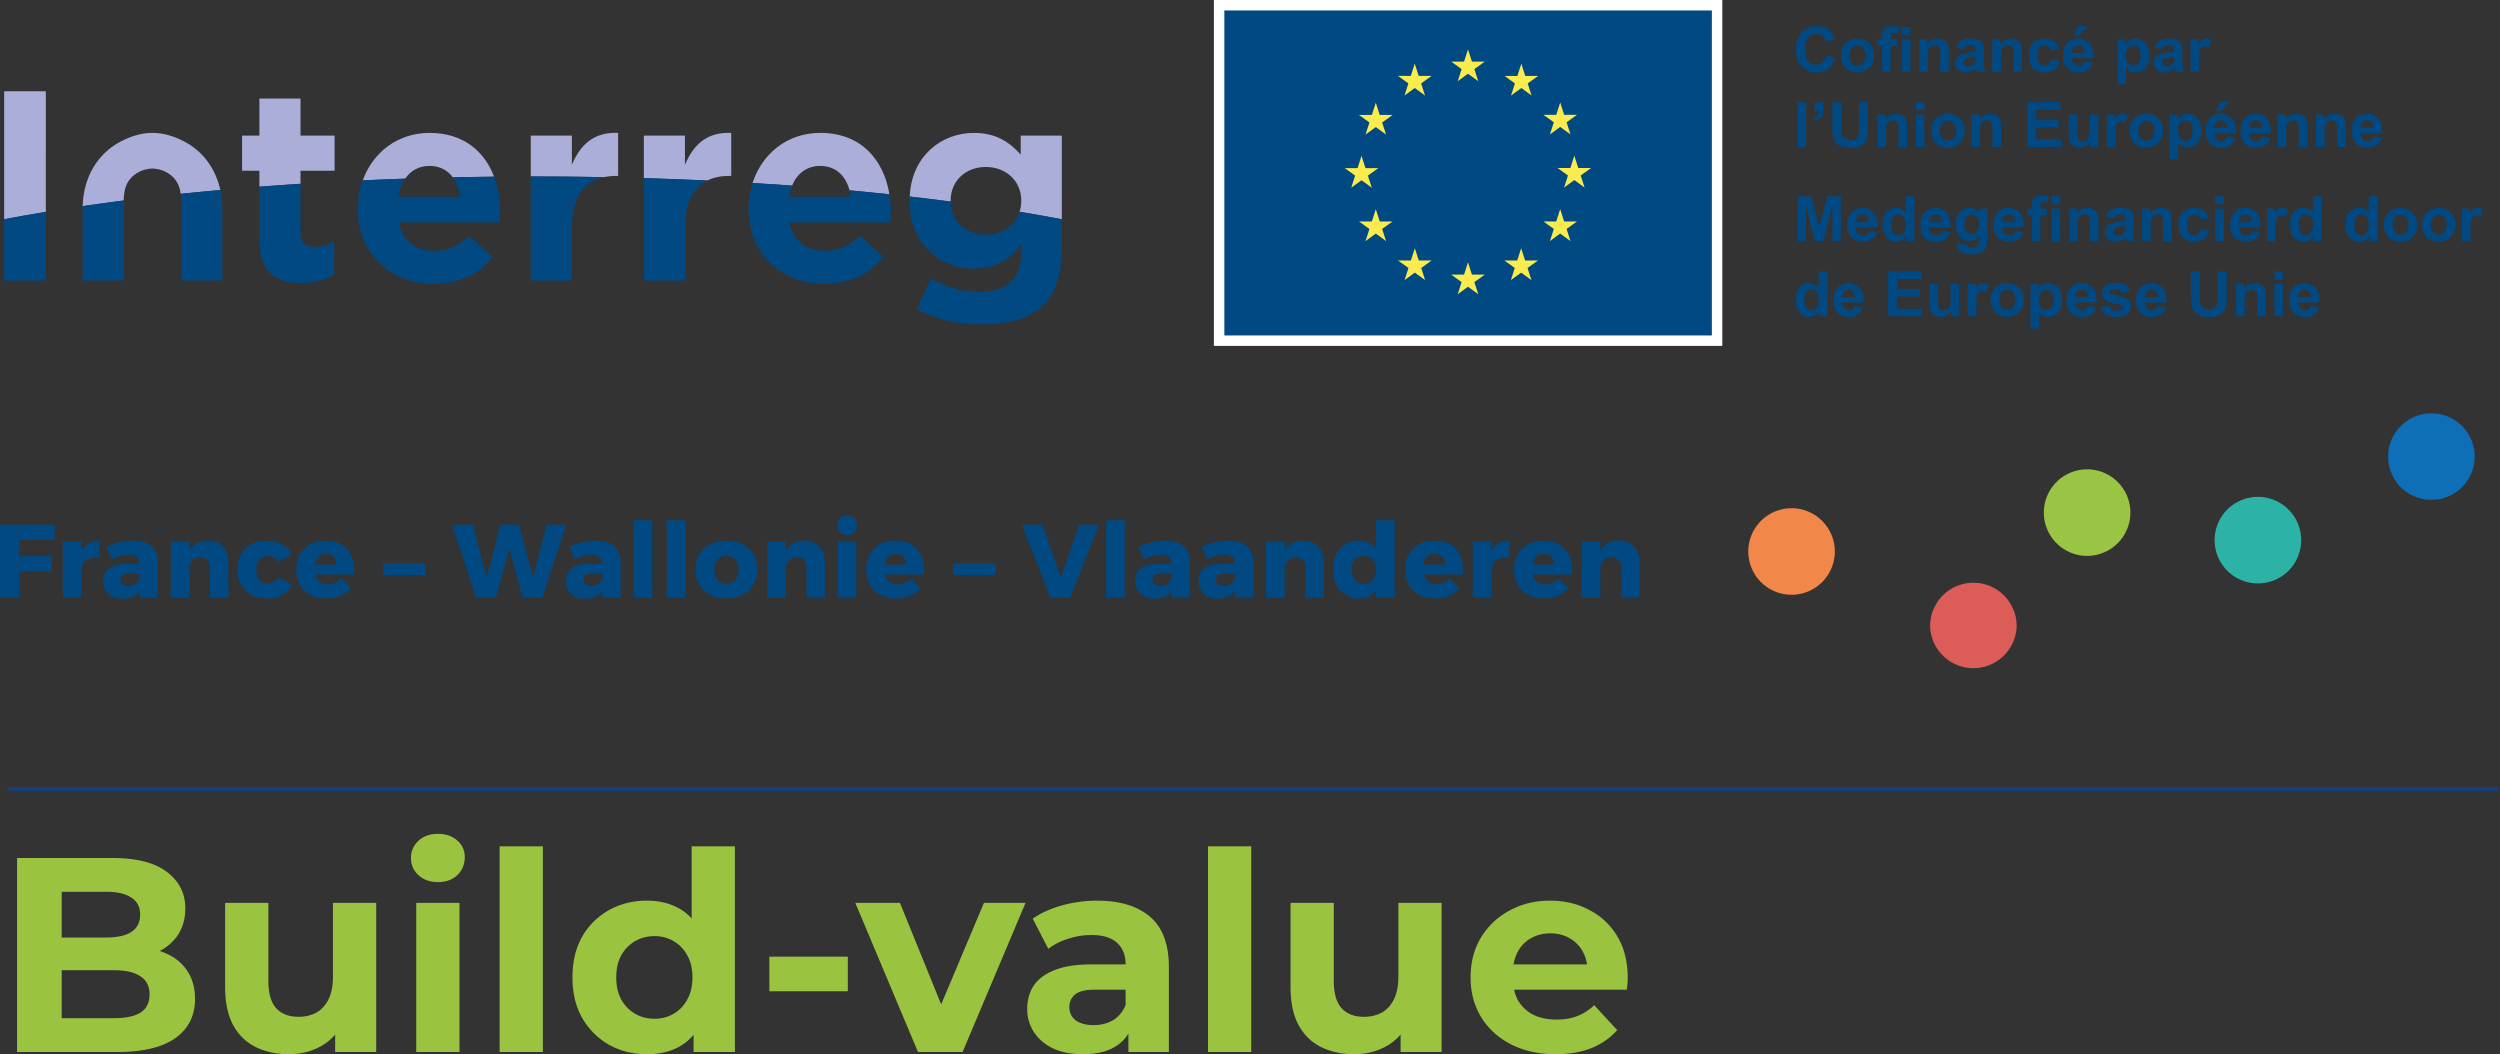 <?xml version="1.0" encoding="UTF-8"?>
<svg xmlns="http://www.w3.org/2000/svg" fill="none" viewBox="0 0 249 105">
  <rect x="0" y="0" width="249" height="105" fill="#333333" stroke="none"/>
  <path fill="#ABAED8" d="M81.694 16.525c1.514 0 2.532.957 2.92 2.43 1.341.124 2.665.256 3.971.394-.549-3.362-2.756-6.114-6.891-6.114-3.296 0-5.808 2.097-6.74 4.989 1.324.08 2.638.167 3.936.262.51-1.216 1.475-1.961 2.804-1.961Z"></path>
  <path fill="#004983" d="M74.556 20.808c0 4.419 3.205 7.465 7.542 7.465 2.615 0 4.555-1.026 5.901-2.696l-2.344-2.074c-1.13 1.051-2.129 1.48-3.503 1.48-1.83 0-3.124-.968-3.528-2.828h10.05c.027-.376.054-.753.054-1.076 0-.588-.053-1.165-.142-1.728a287.56 287.56 0 0 0-3.973-.394c.054.203.097.418.127.64h-6.17c.07-.405.178-.773.32-1.11a311.384 311.384 0 0 0-3.935-.263 8.196 8.196 0 0 0-.4 2.53"></path>
  <path fill="#ABAED8" d="M4.565 9.087H.415v12.75c1.348-.256 2.734-.501 4.15-.736M29.93 17.008h3.395v-3.502h-3.394V9.814h-4.096v3.692h-1.724v3.502h1.724v1.586c1.352-.105 2.716-.201 4.096-.29M42.784 16.525c1.006 0 1.788.422 2.318 1.136 1.362-.03 2.733-.051 4.109-.065-.95-2.515-3.043-4.36-6.427-4.36-3.2 0-5.66 1.969-6.655 4.726 1.396-.065 2.805-.12 4.223-.17.55-.8 1.377-1.267 2.432-1.267ZM60.167 17.644c.369-.08.763-.124 1.184-.124h.215v-4.285c-2.425-.106-3.772 1.187-4.607 3.18v-2.91h-4.095v4.073l.223-.002c2.378 0 4.74.024 7.08.068ZM72.614 17.52h.216v-4.283c-2.426-.108-3.773 1.185-4.608 3.178v-2.909h-4.096v4.234c2.13.063 4.24.142 6.324.24.614-.306 1.339-.46 2.163-.46ZM94.683 20.026v-.053c0-1.967 1.509-3.343 3.504-3.343 1.993 0 3.529 1.376 3.529 3.343v.053c0 .38-.057.736-.164 1.064 1.437.239 2.838.487 4.206.746v-8.328h-4.096v1.884c-1.105-1.213-2.424-2.155-4.662-2.155-3.208 0-6.209 2.279-6.393 6.339 1.38.159 2.742.323 4.079.5 0-.015-.003-.032-.003-.05ZM14.02 17.037c.27-.128.87-.255 1.166-.255.294 0 .894.127 1.165.255 1.043.495 1.514 1.237 1.65 2.27 1.296-.137 2.612-.265 3.944-.385-.46-2.101-1.718-3.875-3.66-4.862-.893-.453-1.93-.825-3.1-.825-1.17 0-2.207.372-3.098.825-2.423 1.23-3.784 3.682-3.853 6.47 1.338-.197 2.702-.384 4.09-.562.007-1.398.443-2.334 1.696-2.931Z"></path>
  <path fill="#004983" d="M4.565 27.948v-6.847c-1.416.236-2.802.48-4.15.737v6.11M30.039 28.19c1.374 0 2.371-.323 3.234-.835v-3.288a4.177 4.177 0 0 1-2.022.512c-.915 0-1.32-.458-1.32-1.4v-4.876c-1.38.09-2.744.188-4.096.29v5.26c0 3.34 1.697 4.337 4.204 4.337ZM35.644 20.808c0 4.419 3.207 7.465 7.544 7.465 2.615 0 4.554-1.026 5.901-2.696l-2.344-2.074c-1.131 1.051-2.128 1.48-3.503 1.48-1.832 0-3.125-.968-3.53-2.828h10.05c.027-.376.054-.753.054-1.076 0-1.222-.201-2.412-.605-3.482-1.376.015-2.747.037-4.11.066.377.51.626 1.17.73 1.933h-6.172c.121-.703.356-1.315.693-1.803-1.418.049-2.826.105-4.223.169a8.205 8.205 0 0 0-.485 2.792M56.958 27.948v-5.335c0-2.915 1.198-4.535 3.208-4.969-2.341-.044-4.7-.066-7.078-.066h-.226v10.37M68.222 27.948v-5.335c0-2.403.813-3.928 2.228-4.633a357.83 357.83 0 0 0-6.324-.24v10.208M90.589 20.026c0 4.283 3.044 6.737 6.411 6.737 2.182 0 3.504-.89 4.716-2.346v.703c0 2.587-1.32 3.934-4.124 3.934-1.91 0-3.393-.485-4.875-1.322l-1.403 3.073c1.834.968 4.041 1.51 6.388 1.51 2.802 0 4.876-.594 6.223-1.943 1.214-1.212 1.833-3.096 1.833-5.683v-2.853a191.496 191.496 0 0 0-4.206-.745c-.446 1.379-1.756 2.278-3.365 2.278-1.976 0-3.476-1.325-3.501-3.293-1.337-.177-2.7-.341-4.079-.5-.007.132-.018.262-.018.397M18.048 20.004v7.94h4.095v-7.195c0-.629-.069-1.239-.198-1.827-1.33.122-2.648.248-3.945.385.029.22.048.45.048.697ZM8.228 20.803v7.14h4.096v-7.94l.002-.035c-1.388.178-2.752.365-4.09.561-.003.073-.008.146-.008.22M121.424 33.93h49.596V.52h-49.596v33.41Z"></path>
  <path fill="#fff" d="M171.541 0h-50.638v34.45h50.638V0Zm-1.04 33.411h-48.556V1.041h48.556v32.37Z"></path>
  <path fill="#FAEB4E" d="m155.004 11.435.392-1.225.392 1.223h1.284l-1.042.748.392 1.208-1.026-.747-1.026.747.392-1.208-1.041-.747M145.819 6.138l.394-1.226.39 1.223h1.285l-1.041.748.39 1.207-1.024-.745-1.026.745.388-1.207-1.039-.748M133.931 16.743l1.284.005.391-1.23.394 1.225h1.281l-1.04.747.391 1.21-1.026-.747-1.025.747.391-1.21M138.053 24.013l-1.024-.75-1.024.75.39-1.208-1.039-.75 1.281.002.392-1.227.392 1.226h1.283l-1.041.749M137.663 12.198l.392 1.207-1.026-.747-1.024.747.39-1.207-1.041-.748h1.283l.392-1.227.392 1.227h1.283M140.516 7.56l.392-1.225.394 1.224h1.282l-1.04.75.389 1.208-1.023-.75-1.024.75.389-1.209-1.04-.749M141.941 27.9l-1.024-.746-1.025.747.391-1.21-1.041-.748 1.283.002.392-1.225.392 1.223h1.283l-1.038.748M147.237 29.307l-1.024-.747-1.025.747.387-1.208-1.039-.75 1.285.003.39-1.226.394 1.224h1.283l-1.041.749M152.533 27.9l-1.026-.746-1.025.747.389-1.21-1.038-.748 1.282.002.392-1.225.394 1.223h1.283l-1.043.748M152.158 8.31l.388 1.208-1.021-.75-1.027.75.39-1.208-1.039-.75 1.281.003.394-1.228.39 1.226h1.285M156.421 24.013l-1.026-.75-1.025.75.391-1.208-1.04-.75 1.281.002.393-1.227.393 1.226h1.282l-1.04.749M157.827 18.685l-1.026-.748-1.021.748.389-1.207-1.04-.748 1.282.003.39-1.229.394 1.226h1.283l-1.041.748"></path>
  <path fill="#004983" d="M179.029 24.013v-4.466h1.349l.811 3.046.801-3.046h1.353v4.466h-.837v-3.516l-.887 3.516h-.869l-.883-3.516v3.516M186.154 22.118c-.007-.247-.071-.436-.193-.564a.584.584 0 0 0-.444-.195.601.601 0 0 0-.464.205c-.121.135-.18.321-.179.554h1.28Zm-.049.866.854.142c-.11.314-.285.55-.519.715-.239.164-.533.245-.89.245-.562 0-.978-.183-1.249-.551-.213-.294-.319-.666-.319-1.116 0-.536.14-.955.421-1.26a1.384 1.384 0 0 1 1.063-.454c.48 0 .86.159 1.139.477.277.318.411.804.399 1.46h-2.145c.007.254.074.452.208.592a.646.646 0 0 0 .494.213.53.53 0 0 0 .338-.11c.091-.074.158-.191.206-.353ZM188.385 22.326c0 .343.046.593.142.749.139.223.331.335.58.335a.64.64 0 0 0 .504-.25c.135-.17.204-.42.204-.754 0-.37-.066-.64-.201-.802a.636.636 0 0 0-.514-.246.65.65 0 0 0-.512.243c-.134.16-.203.402-.203.725Zm2.285 1.687h-.798v-.477a1.254 1.254 0 0 1-1.01.55c-.372 0-.688-.15-.954-.45-.265-.299-.399-.718-.399-1.252 0-.55.131-.967.387-1.253.259-.284.585-.426.977-.426.362 0 .677.149.94.45v-1.61h.857M193.434 22.118c-.005-.247-.069-.436-.193-.564a.578.578 0 0 0-.442-.195.598.598 0 0 0-.464.205c-.123.135-.18.321-.18.554h1.279Zm-.047.866.853.142a1.412 1.412 0 0 1-.519.715c-.238.164-.534.245-.89.245-.562 0-.977-.183-1.25-.551-.211-.294-.317-.666-.317-1.116 0-.536.14-.955.421-1.26a1.38 1.38 0 0 1 1.061-.454c.48 0 .861.159 1.141.477.277.318.411.804.399 1.46h-2.147c.007.254.076.452.21.592a.638.638 0 0 0 .492.213.533.533 0 0 0 .34-.11c.091-.074.157-.191.206-.353ZM195.667 22.328c0 .343.066.593.201.754.13.159.296.238.49.238.21 0 .387-.08.531-.245.144-.162.216-.406.216-.727 0-.333-.069-.583-.207-.745a.657.657 0 0 0-.523-.244.627.627 0 0 0-.507.239c-.135.159-.201.402-.201.73Zm-.764 1.896.977.12c.019.114.054.195.115.237.079.06.208.09.382.09.225 0 .39-.032.502-.102a.41.41 0 0 0 .172-.214c.026-.073.039-.203.039-.393v-.475c-.255.35-.579.526-.968.526-.435 0-.78-.184-1.033-.553-.2-.289-.299-.652-.299-1.083 0-.543.13-.959.392-1.244.26-.286.585-.428.972-.428.4 0 .732.174.99.526v-.453h.802v2.902c0 .382-.031.668-.095.859a1.083 1.083 0 0 1-.262.441 1.192 1.192 0 0 1-.458.253c-.19.061-.429.093-.72.093-.55 0-.935-.096-1.167-.283a.882.882 0 0 1-.344-.714l.003-.105ZM200.716 22.118c-.007-.247-.071-.436-.193-.564a.584.584 0 0 0-.444-.195.598.598 0 0 0-.463.205c-.122.135-.181.321-.18.554h1.28Zm-.049.866.854.142c-.11.314-.284.55-.519.715-.239.164-.533.245-.889.245-.563 0-.979-.183-1.25-.551-.213-.294-.319-.666-.319-1.116 0-.536.14-.955.421-1.26a1.384 1.384 0 0 1 1.063-.454c.48 0 .86.159 1.139.477.278.318.411.804.399 1.46h-2.145c.007.254.075.452.208.592.13.142.296.213.494.213a.531.531 0 0 0 .338-.11.686.686 0 0 0 .206-.353ZM201.887 20.778h.477v-.244c0-.272.029-.474.086-.608a.679.679 0 0 1 .321-.328c.154-.084.35-.127.589-.127.243 0 .483.036.715.108l-.117.599a1.672 1.672 0 0 0-.392-.05c-.122 0-.213.03-.267.087-.054.058-.078.169-.078.335v.228h.637v.674h-.637v2.561h-.857v-2.56h-.477M204.34 20.778h.855v3.235h-.855v-3.235Zm0-1.23h.855v.793h-.855v-.794ZM209.016 24.013h-.854v-1.651c0-.35-.019-.575-.054-.678a.474.474 0 0 0-.179-.239.512.512 0 0 0-.298-.086.69.69 0 0 0-.399.122.61.61 0 0 0-.241.323c-.046.135-.066.382-.066.744v1.465h-.857v-3.235h.796v.475c.28-.365.637-.548 1.065-.548.191 0 .363.034.517.102a.859.859 0 0 1 .355.26.986.986 0 0 1 .169.36c.03.134.046.326.046.576M211.67 22.458a4.736 4.736 0 0 1-.519.132c-.239.052-.396.101-.469.148a.36.36 0 0 0-.165.303c0 .12.042.225.132.311a.467.467 0 0 0 .341.132.75.75 0 0 0 .441-.154.52.52 0 0 0 .205-.284c.022-.07.034-.211.034-.416v-.172Zm-1.145-.693-.777-.14c.086-.313.236-.546.449-.695.217-.15.531-.225.954-.225.38 0 .664.046.85.135.187.092.318.205.395.345.076.139.115.394.115.766l-.008.999c0 .284.012.492.039.629.027.135.079.28.154.434h-.846a2.465 2.465 0 0 1-.081-.254c-.015-.049-.027-.082-.03-.1a1.54 1.54 0 0 1-.472.32c-.165.07-.343.108-.534.108-.331 0-.593-.093-.784-.272a.898.898 0 0 1-.289-.684c0-.184.042-.347.13-.492a.825.825 0 0 1 .367-.326c.157-.076.383-.144.683-.2.399-.078.676-.147.83-.211v-.085c0-.165-.039-.282-.122-.353-.081-.07-.235-.105-.458-.105a.628.628 0 0 0-.359.09c-.084.06-.153.164-.206.316ZM216.298 24.013h-.856v-1.651c0-.35-.018-.575-.054-.678a.474.474 0 0 0-.179-.239.507.507 0 0 0-.298-.086c-.148 0-.28.04-.398.122a.617.617 0 0 0-.242.323c-.044.135-.066.382-.066.744v1.465h-.857v-3.235h.796v.475c.282-.365.637-.548 1.067-.548.189 0 .361.034.517.102a.872.872 0 0 1 .355.26.986.986 0 0 1 .169.36c.03.134.046.326.046.576M219.986 21.735l-.844.152a.603.603 0 0 0-.194-.38.578.578 0 0 0-.392-.13.641.641 0 0 0-.509.222c-.127.147-.191.394-.191.739 0 .384.064.654.195.813.128.157.3.238.518.238a.58.58 0 0 0 .399-.138c.105-.093.178-.252.22-.479l.84.144c-.084.387-.253.678-.502.876-.248.196-.58.294-.997.294-.472 0-.85-.149-1.131-.448-.282-.298-.423-.712-.423-1.24 0-.533.142-.95.425-1.247.282-.297.664-.446 1.144-.446.394 0 .708.085.94.255.233.17.4.426.502.774ZM220.635 20.778h.856v3.235h-.856v-3.235Zm0-1.23h.856v.793h-.856v-.794ZM224.291 22.118c-.008-.247-.069-.436-.192-.564a.58.58 0 0 0-.443-.195.595.595 0 0 0-.463.205c-.124.135-.183.321-.181.554h1.279Zm-.05.866.855.142c-.11.314-.284.55-.519.715-.238.164-.532.245-.889.245-.563 0-.979-.183-1.249-.551-.213-.294-.32-.666-.32-1.116 0-.536.141-.955.421-1.26a1.384 1.384 0 0 1 1.063-.454c.48 0 .861.159 1.14.477.277.318.41.804.399 1.46h-2.145c.006.254.076.452.207.592a.646.646 0 0 0 .494.213.526.526 0 0 0 .338-.11.678.678 0 0 0 .205-.353ZM226.658 24.013h-.855v-3.235h.794v.46c.135-.217.257-.36.367-.43a.669.669 0 0 1 .37-.103c.194 0 .382.054.563.162l-.264.746a.745.745 0 0 0-.402-.14.472.472 0 0 0-.304.1c-.085.065-.151.183-.196.356-.05.172-.073.534-.073 1.085M228.95 22.326c0 .343.045.593.142.749a.647.647 0 0 0 .58.335.636.636 0 0 0 .503-.25c.136-.17.207-.42.207-.754 0-.37-.07-.64-.203-.802a.636.636 0 0 0-.516-.246.648.648 0 0 0-.51.243c-.134.16-.203.402-.203.725Zm2.285 1.687h-.798v-.477a1.272 1.272 0 0 1-.466.415c-.181.09-.36.135-.545.135-.37 0-.687-.15-.953-.45-.265-.299-.4-.718-.4-1.252 0-.55.131-.967.388-1.253a1.26 1.26 0 0 1 .977-.426c.364 0 .675.149.94.45v-1.61h.857M234.492 22.326c0 .343.048.593.144.749a.646.646 0 0 0 .578.335.64.64 0 0 0 .504-.25c.137-.17.206-.42.206-.754 0-.37-.067-.64-.201-.802a.635.635 0 0 0-.516-.246.65.65 0 0 0-.51.243c-.135.16-.205.402-.205.725Zm2.286 1.687h-.796v-.477a1.28 1.28 0 0 1-.469.415c-.179.09-.36.135-.541.135-.373 0-.691-.15-.956-.45-.266-.299-.399-.718-.399-1.252 0-.55.13-.967.389-1.253a1.26 1.26 0 0 1 .977-.426c.361 0 .674.149.938.45v-1.61h.857M238.301 22.395c0 .32.076.567.228.736.152.172.34.257.565.257a.716.716 0 0 0 .561-.257c.15-.17.226-.416.226-.742 0-.316-.076-.561-.226-.73a.716.716 0 0 0-.561-.257.721.721 0 0 0-.565.256c-.152.17-.228.416-.228.737Zm-.877-.045c0-.284.069-.561.209-.825.14-.267.338-.47.595-.612.257-.139.544-.208.862-.208.489 0 .891.159 1.204.477.312.316.468.718.468 1.203 0 .49-.159.894-.473 1.217-.316.323-.714.484-1.194.484a1.87 1.87 0 0 1-.848-.203 1.367 1.367 0 0 1-.614-.588c-.14-.257-.209-.573-.209-.945ZM242.113 22.395c0 .32.076.567.228.736a.721.721 0 0 0 .563.257.72.72 0 0 0 .563-.257c.152-.17.226-.416.226-.742 0-.316-.074-.561-.226-.73a.72.72 0 0 0-.563-.257.721.721 0 0 0-.563.256c-.152.17-.228.416-.228.737Zm-.878-.045c0-.284.07-.561.212-.825.138-.267.338-.47.591-.612.26-.139.546-.208.864-.208.488 0 .889.159 1.203.477.311.316.469.718.469 1.203 0 .49-.158.894-.474 1.217-.317.323-.713.484-1.193.484-.296 0-.58-.068-.849-.203a1.355 1.355 0 0 1-.611-.588c-.142-.257-.212-.573-.212-.945ZM246.063 24.013h-.855v-3.235h.794v.46c.135-.217.257-.36.367-.43a.669.669 0 0 1 .37-.103c.196 0 .382.054.563.162l-.264.746a.745.745 0 0 0-.402-.14.474.474 0 0 0-.304.1c-.085.065-.149.183-.196.356-.049.172-.073.534-.073 1.085M179.717 29.811c0 .345.047.595.144.749a.646.646 0 0 0 .578.335.63.63 0 0 0 .503-.25c.137-.168.207-.418.207-.753 0-.37-.068-.639-.201-.801a.636.636 0 0 0-.514-.247.648.648 0 0 0-.511.244c-.137.16-.206.402-.206.723Zm2.285 1.689h-.796v-.477a1.288 1.288 0 0 1-.466.414c-.18.09-.362.135-.545.135-.372 0-.689-.15-.955-.45-.263-.299-.397-.718-.397-1.253 0-.548.128-.966.387-1.251.257-.284.583-.428.977-.428.362 0 .675.15.94.451v-1.609h.855M184.768 29.605c-.007-.247-.07-.436-.191-.565a.593.593 0 0 0-.445-.194.598.598 0 0 0-.463.204c-.123.136-.183.322-.181.555h1.28Zm-.049.865.853.142c-.11.315-.284.551-.519.715-.238.164-.532.245-.889.245-.563 0-.978-.182-1.249-.55-.213-.295-.319-.667-.319-1.116 0-.536.14-.955.42-1.26a1.388 1.388 0 0 1 1.064-.454c.48 0 .86.159 1.139.476.277.318.411.805.399 1.46h-2.145c.007.254.076.452.208.593a.645.645 0 0 0 .493.212.526.526 0 0 0 .338-.11c.092-.074.159-.19.207-.353ZM188.055 31.5v-4.466h3.312v.755h-2.409v.99h2.241v.753h-2.241v1.215h2.493v.753M194.34 31.5v-.485a1.3 1.3 0 0 1-1.66.414.828.828 0 0 1-.372-.403c-.077-.17-.116-.409-.116-.715v-2.047h.857v1.488c0 .455.015.733.047.835.03.103.088.184.172.243.082.061.188.092.315.092.147 0 .277-.04.395-.122a.603.603 0 0 0 .235-.298c.046-.118.066-.409.066-.872v-1.366h.856V31.5M196.84 31.5h-.855v-3.236h.794v.46c.135-.216.257-.36.367-.43a.671.671 0 0 1 .37-.102c.196 0 .382.054.565.162l-.266.745a.745.745 0 0 0-.402-.14c-.12 0-.22.034-.304.1-.085.066-.149.184-.196.356-.049.173-.073.535-.073 1.086M199.129 29.88c0 .323.076.568.228.737a.72.72 0 0 0 .565.259.712.712 0 0 0 .561-.259c.152-.169.226-.416.226-.74 0-.32-.074-.561-.226-.732a.72.72 0 0 0-.561-.255.728.728 0 0 0-.565.255c-.152.17-.228.416-.228.735Zm-.877-.044c0-.284.069-.56.209-.825.14-.268.34-.471.593-.61.261-.142.548-.211.864-.211.489 0 .891.16 1.204.477.312.32.468.721.468 1.206 0 .487-.157.895-.473 1.217-.316.322-.714.48-1.194.48-.296 0-.578-.065-.848-.199a1.394 1.394 0 0 1-.614-.588c-.14-.259-.209-.577-.209-.947ZM203.083 29.826c0 .365.072.634.216.808a.663.663 0 0 0 .527.259c.198 0 .366-.08.497-.24.132-.157.198-.42.198-.785 0-.338-.067-.588-.204-.753a.635.635 0 0 0-.506-.249.653.653 0 0 0-.52.245c-.139.16-.208.4-.208.715Zm-.847-1.563h.798v.476c.103-.162.243-.296.421-.395.175-.102.371-.154.588-.154.375 0 .695.15.957.443.262.296.392.705.392 1.232 0 .538-.132.957-.396 1.256-.264.303-.583.453-.96.453-.179 0-.341-.037-.485-.108a1.576 1.576 0 0 1-.458-.365v1.63h-.857M207.993 29.605c-.007-.247-.069-.436-.191-.565a.592.592 0 0 0-.445-.194.598.598 0 0 0-.463.204c-.123.136-.182.322-.181.555h1.28Zm-.049.865.854.142c-.11.315-.284.551-.519.715-.239.164-.533.245-.889.245-.563 0-.979-.182-1.25-.55-.213-.295-.319-.667-.319-1.116 0-.536.14-.955.421-1.26.28-.302.634-.454 1.063-.454.48 0 .86.159 1.139.476.278.318.411.805.399 1.46h-2.145c.007.254.076.452.208.593a.646.646 0 0 0 .494.212.531.531 0 0 0 .338-.11.686.686 0 0 0 .206-.353ZM209.239 30.575l.858-.13c.038.165.11.292.224.38.111.085.267.13.468.13.221 0 .389-.042.5-.123a.274.274 0 0 0 .112-.23.22.22 0 0 0-.061-.16c-.042-.04-.137-.078-.286-.114-.689-.152-1.129-.29-1.313-.414a.842.842 0 0 1-.384-.73c0-.28.112-.517.333-.707.222-.192.565-.287 1.03-.287.442 0 .77.073.987.218a1.1 1.1 0 0 1 .444.639l-.808.149a.487.487 0 0 0-.196-.29c-.096-.067-.235-.1-.412-.1-.227 0-.387.033-.485.094a.205.205 0 0 0-.097.176c0 .059.027.111.085.154.078.057.343.138.799.24.457.103.774.23.955.38.18.152.269.367.269.637 0 .296-.123.553-.372.768-.248.21-.615.316-1.1.316-.44 0-.79-.087-1.045-.266a1.24 1.24 0 0 1-.505-.73ZM214.932 29.605c-.007-.247-.069-.436-.191-.565a.593.593 0 0 0-.445-.194.598.598 0 0 0-.463.204c-.123.136-.182.322-.181.555h1.28Zm-.049.865.854.142c-.11.315-.285.551-.519.715-.239.164-.533.245-.89.245-.562 0-.977-.182-1.249-.55-.213-.295-.319-.667-.319-1.116 0-.536.14-.955.422-1.26a1.384 1.384 0 0 1 1.062-.454c.48 0 .86.159 1.139.476.277.318.411.805.399 1.46h-2.145c.007.254.076.452.208.593a.646.646 0 0 0 .494.212.53.53 0 0 0 .338-.11.686.686 0 0 0 .206-.353ZM218.213 27.034h.902v2.419c0 .383.012.632.034.745.039.183.13.328.274.441.145.11.345.166.595.166.257 0 .45-.052.58-.157a.628.628 0 0 0 .235-.386c.027-.152.04-.405.04-.759v-2.47h.901v2.347c0 .536-.023.914-.074 1.136a1.236 1.236 0 0 1-.269.56c-.13.153-.304.275-.526.364-.219.09-.503.136-.856.136-.426 0-.753-.05-.972-.147a1.425 1.425 0 0 1-.523-.386 1.258 1.258 0 0 1-.253-.493c-.058-.257-.088-.634-.088-1.133M225.662 31.5h-.857v-1.652c0-.35-.017-.575-.052-.678a.478.478 0 0 0-.477-.324c-.149 0-.28.04-.4.122a.633.633 0 0 0-.242.322c-.042.136-.064.382-.064.744V31.5h-.857v-3.236h.794v.475c.284-.365.637-.547 1.068-.547.188 0 .362.033.518.101a.88.88 0 0 1 .355.26c.079.107.136.227.169.36.03.134.045.327.045.577M226.529 28.265h.855V31.5h-.855v-3.235Zm0-1.231h.855v.792h-.855v-.792ZM230.186 29.605c-.007-.247-.071-.436-.193-.565a.593.593 0 0 0-.445-.194.6.6 0 0 0-.463.204c-.122.136-.181.322-.179.555h1.28Zm-.049.865.853.142c-.11.315-.284.551-.519.715-.238.164-.532.245-.889.245-.563 0-.979-.182-1.249-.55-.213-.295-.32-.667-.32-1.116 0-.536.141-.955.421-1.26a1.385 1.385 0 0 1 1.064-.454c.48 0 .86.159 1.139.476.277.318.411.805.399 1.46h-2.145c.007.254.074.452.208.593a.64.64 0 0 0 .493.212.526.526 0 0 0 .338-.11c.092-.074.159-.19.207-.353ZM181.898 5.509l.875.277c-.135.489-.358.85-.669 1.087-.313.237-.708.355-1.187.355-.593 0-1.082-.203-1.462-.609-.382-.405-.573-.958-.573-1.661 0-.744.193-1.32.575-1.731.385-.412.89-.619 1.514-.619.546 0 .991.163 1.332.485.203.191.355.465.457.824l-.891.213a.945.945 0 0 0-.333-.548.935.935 0 0 0-.61-.201c-.332 0-.6.118-.805.355-.206.238-.309.623-.309 1.154 0 .565.101.967.304 1.207.203.24.466.36.793.36a.897.897 0 0 0 .617-.23c.174-.152.297-.39.372-.718ZM184.22 5.534c0 .321.076.567.228.736a.721.721 0 0 0 .565.257c.223 0 .41-.085.561-.257.152-.17.226-.416.226-.74 0-.319-.074-.562-.226-.733a.715.715 0 0 0-.561-.257.721.721 0 0 0-.565.257c-.152.171-.228.416-.228.737Zm-.877-.045c0-.284.071-.56.211-.825a1.44 1.44 0 0 1 .593-.61c.259-.14.546-.21.862-.21.491 0 .891.159 1.204.477.313.316.468.72.468 1.203 0 .49-.157.896-.473 1.219-.316.321-.713.482-1.194.482-.295 0-.578-.068-.85-.201a1.38 1.38 0 0 1-.61-.589c-.14-.258-.211-.574-.211-.946ZM186.977 3.917h.475v-.244c0-.272.03-.475.088-.608a.679.679 0 0 1 .319-.328c.156-.085.352-.127.589-.127.245 0 .483.035.716.108l-.116.598a1.705 1.705 0 0 0-.393-.049c-.125 0-.212.03-.267.087-.054.057-.081.169-.081.334v.229h.641v.674h-.641v2.56h-.855v-2.56h-.475M189.428 3.917h.855v3.235h-.855V3.917Zm0-1.231h.855v.794h-.855v-.794ZM194.105 7.152h-.855V5.5c0-.35-.02-.574-.056-.677a.481.481 0 0 0-.177-.239.512.512 0 0 0-.298-.086.686.686 0 0 0-.399.122.624.624 0 0 0-.243.323c-.043.135-.066.382-.066.743v1.466h-.856V3.917h.797v.475c.282-.366.637-.548 1.066-.548.188 0 .36.034.517.101a.869.869 0 0 1 .354.26.954.954 0 0 1 .169.36c.032.134.047.327.047.577M196.757 5.599c-.108.037-.28.08-.519.13-.238.052-.395.101-.466.15a.353.353 0 0 0-.167.301c0 .12.042.225.133.311.09.088.203.132.343.132a.732.732 0 0 0 .438-.154.53.53 0 0 0 .206-.282c.021-.073.032-.213.032-.418V5.6Zm-1.142-.695-.78-.14c.09-.313.239-.545.453-.695.213-.15.528-.225.95-.225.381 0 .665.046.852.135.188.091.32.205.396.345.074.139.113.394.113.766l-.008.999c0 .284.012.493.042.629.027.135.076.28.152.434h-.845a2.376 2.376 0 0 1-.083-.254c-.015-.049-.027-.082-.03-.1a1.575 1.575 0 0 1-.47.32 1.346 1.346 0 0 1-.533.107c-.334 0-.596-.09-.787-.27a.898.898 0 0 1-.29-.685c0-.185.046-.347.131-.49a.864.864 0 0 1 .368-.329c.157-.077.386-.143.681-.2.399-.075.677-.144.83-.21v-.085c0-.165-.039-.282-.12-.353-.081-.07-.235-.105-.459-.105a.632.632 0 0 0-.359.09.619.619 0 0 0-.204.316ZM201.385 7.152h-.855V5.5c0-.35-.02-.574-.056-.677a.481.481 0 0 0-.177-.239.512.512 0 0 0-.298-.086.69.69 0 0 0-.399.122.624.624 0 0 0-.243.323c-.042.135-.064.382-.064.743v1.466h-.857V3.917h.796v.475c.282-.366.637-.548 1.067-.548.187 0 .36.034.517.101a.865.865 0 0 1 .353.26.954.954 0 0 1 .169.36c.032.134.047.327.047.577M205.074 4.873l-.842.152c-.03-.167-.093-.295-.193-.38a.59.59 0 0 0-.394-.128.635.635 0 0 0-.508.221c-.127.147-.191.394-.191.739 0 .384.064.654.192.813a.641.641 0 0 0 .521.238.573.573 0 0 0 .397-.138c.107-.093.179-.252.222-.479l.838.144c-.084.387-.253.678-.5.876-.25.196-.58.294-.999.294-.472 0-.849-.15-1.129-.448-.281-.298-.423-.712-.423-1.24 0-.533.142-.95.423-1.247.284-.297.664-.446 1.146-.446.393 0 .706.084.939.255.232.17.399.428.501.774ZM206.553 3.521l.419-.913h.96l-.837.913h-.542Zm1.093 1.734c-.006-.246-.069-.434-.191-.562a.588.588 0 0 0-.446-.195.603.603 0 0 0-.463.203c-.122.139-.181.323-.179.554h1.279Zm-.049.868.852.142a1.377 1.377 0 0 1-.519.715c-.236.163-.532.245-.887.245-.563 0-.979-.185-1.249-.55-.213-.296-.32-.667-.32-1.117 0-.538.141-.957.421-1.26a1.379 1.379 0 0 1 1.063-.454c.481 0 .861.159 1.14.477.277.316.411.803.399 1.46h-2.145c.006.254.074.45.208.592a.64.64 0 0 0 .493.211.519.519 0 0 0 .336-.108c.092-.073.161-.191.208-.353ZM211.749 5.48c0 .364.073.632.216.805.144.172.32.26.528.26a.614.614 0 0 0 .495-.238c.133-.16.199-.421.199-.785 0-.338-.069-.59-.204-.755a.634.634 0 0 0-.506-.247.652.652 0 0 0-.52.243c-.139.161-.208.4-.208.717Zm-.847-1.563h.798v.476a1.17 1.17 0 0 1 .421-.397c.176-.101.372-.152.588-.152.375 0 .695.147.957.44.262.295.392.706.392 1.233 0 .54-.132.959-.396 1.258-.263.3-.584.451-.96.451-.179 0-.339-.039-.487-.108a1.645 1.645 0 0 1-.458-.365v1.63h-.855M216.523 5.599c-.11.037-.283.08-.521.13-.238.052-.392.101-.467.15a.357.357 0 0 0-.167.301c0 .12.044.225.134.311a.468.468 0 0 0 .343.132.74.74 0 0 0 .439-.154.522.522 0 0 0 .205-.282c.022-.073.034-.213.034-.418V5.6Zm-1.145-.695-.777-.14c.087-.313.236-.545.451-.695.213-.15.531-.225.95-.225.382 0 .666.046.852.135.187.091.319.205.395.345.076.139.114.394.114.766l-.009.999c0 .284.014.493.042.629.027.135.078.28.153.434h-.846a3.019 3.019 0 0 1-.082-.254 3.52 3.52 0 0 1-.031-.1 1.538 1.538 0 0 1-.47.32 1.334 1.334 0 0 1-.532.107c-.333 0-.595-.09-.788-.27a.896.896 0 0 1-.287-.685c0-.185.044-.347.13-.49a.85.85 0 0 1 .367-.329c.157-.077.385-.143.681-.2.401-.075.678-.144.832-.21v-.085c0-.165-.041-.282-.122-.353-.081-.07-.235-.105-.46-.105-.152 0-.27.03-.357.09-.086.06-.153.165-.206.316ZM219.026 7.152h-.855V3.917h.794v.46c.135-.217.26-.36.368-.43a.668.668 0 0 1 .369-.103c.196 0 .384.054.565.162l-.266.746a.745.745 0 0 0-.402-.14c-.12 0-.22.033-.304.099-.085.066-.149.184-.197.357-.049.172-.072.534-.072 1.085M179.034 14.638h.855v-4.465h-.855v4.465ZM180.746 10.184h.856v.614c0 .247-.021.441-.063.585a.874.874 0 0 1-.243.385 1.27 1.27 0 0 1-.452.27l-.167-.354c.173-.058.294-.135.369-.235a.714.714 0 0 0 .115-.41h-.415M182.501 10.173h.903v2.418c0 .384.01.633.034.746.037.183.128.33.273.441.146.11.345.166.597.166.255 0 .448-.053.578-.157a.624.624 0 0 0 .235-.386c.025-.152.041-.405.041-.759v-2.47h.901v2.347c0 .536-.024.914-.073 1.136a1.256 1.256 0 0 1-.27.56 1.337 1.337 0 0 1-.526.364c-.22.09-.506.136-.859.136-.426 0-.75-.05-.97-.147a1.39 1.39 0 0 1-.522-.386 1.223 1.223 0 0 1-.254-.494c-.057-.256-.088-.633-.088-1.134M189.95 14.638h-.855v-1.651c0-.35-.02-.575-.056-.678a.482.482 0 0 0-.177-.238.512.512 0 0 0-.298-.086.69.69 0 0 0-.399.121.624.624 0 0 0-.243.323c-.042.135-.064.382-.064.744v1.465h-.857v-3.235h.796v.475c.282-.365.637-.547 1.066-.547.188 0 .36.033.518.1a.865.865 0 0 1 .353.261.954.954 0 0 1 .169.36c.032.134.047.327.047.577M190.817 11.403h.855v3.236h-.855v-3.236Zm0-1.23h.855v.792h-.855v-.792ZM193.23 13.02c0 .322.077.567.229.736a.719.719 0 0 0 .565.259.712.712 0 0 0 .561-.259c.151-.169.227-.416.227-.74 0-.32-.076-.561-.227-.73a.716.716 0 0 0-.561-.257.722.722 0 0 0-.565.257c-.152.169-.229.414-.229.733Zm-.876-.045c0-.284.069-.56.211-.825.139-.268.338-.471.592-.61.26-.142.546-.211.864-.211.488 0 .89.16 1.203.476.311.32.468.722.468 1.207 0 .487-.157.895-.473 1.217-.318.322-.713.48-1.193.48-.296 0-.578-.065-.851-.199a1.384 1.384 0 0 1-.61-.588c-.142-.259-.211-.577-.211-.947ZM199.305 14.638h-.856v-1.651c0-.35-.018-.575-.054-.678a.474.474 0 0 0-.179-.238.507.507 0 0 0-.297-.086.686.686 0 0 0-.399.121.617.617 0 0 0-.242.323c-.044.135-.066.382-.066.744v1.465h-.857v-3.235h.796v.475c.283-.365.638-.547 1.067-.547.189 0 .362.033.517.1a.872.872 0 0 1 .355.261.986.986 0 0 1 .169.36c.03.134.046.327.046.577M201.913 14.638v-4.465h3.311v.755h-2.409v.99h2.242v.753h-2.242v1.215h2.495v.752M208.198 14.639v-.486c-.119.175-.274.31-.465.41-.191.1-.394.148-.607.148-.218 0-.413-.047-.587-.143a.839.839 0 0 1-.373-.403c-.078-.17-.117-.409-.117-.715v-2.047h.857v1.488c0 .454.015.733.047.835a.441.441 0 0 0 .173.243c.083.061.189.091.316.091.147 0 .277-.04.394-.121a.606.606 0 0 0 .236-.298c.043-.118.065-.41.065-.872v-1.366h.855v3.236M210.698 14.638h-.856v-3.235h.795v.46c.135-.216.258-.36.367-.43a.673.673 0 0 1 .37-.102c.196 0 .383.054.564.162l-.265.745a.745.745 0 0 0-.402-.14.476.476 0 0 0-.305.1c-.084.066-.148.184-.196.356-.049.173-.072.534-.072 1.085M212.986 13.02c0 .322.076.567.228.736.153.174.34.259.565.259a.712.712 0 0 0 .561-.259c.151-.169.227-.416.227-.74 0-.32-.076-.561-.227-.73a.716.716 0 0 0-.561-.257.722.722 0 0 0-.565.257c-.152.169-.228.414-.228.733Zm-.877-.045c0-.284.069-.56.21-.825a1.42 1.42 0 0 1 .595-.61 1.75 1.75 0 0 1 .862-.211c.488 0 .89.16 1.203.476.313.32.468.722.468 1.207 0 .487-.158.895-.473 1.217-.316.322-.713.48-1.193.48-.296 0-.578-.065-.849-.199a1.391 1.391 0 0 1-.613-.588c-.141-.259-.21-.577-.21-.947ZM216.94 12.965c0 .365.073.634.216.806a.66.66 0 0 0 .528.26c.197 0 .363-.079.495-.24.133-.157.199-.419.199-.784 0-.338-.069-.588-.204-.754a.638.638 0 0 0-.506-.248.654.654 0 0 0-.52.245c-.139.16-.208.4-.208.715Zm-.847-1.563h.798v.476c.103-.162.243-.296.421-.395.176-.102.372-.154.588-.154.375 0 .693.15.955.441.264.296.394.707.394 1.234 0 .537-.132.957-.396 1.256-.263.302-.584.453-.96.453-.179 0-.341-.039-.487-.108a1.643 1.643 0 0 1-.458-.366v1.63h-.855M220.757 11.006l.421-.911h.96l-.839.911h-.542Zm1.093 1.736c-.006-.247-.069-.434-.191-.565a.599.599 0 0 0-.446-.192.6.6 0 0 0-.463.204c-.122.137-.181.322-.179.553h1.279Zm-.049.867.854.144c-.11.31-.282.55-.519.713-.238.162-.532.247-.889.247-.563 0-.979-.184-1.249-.553-.213-.296-.32-.666-.32-1.115 0-.536.141-.955.421-1.26a1.386 1.386 0 0 1 1.063-.456c.482 0 .861.16 1.14.477.279.317.41.806.399 1.462h-2.145c.006.253.074.451.208.593.131.14.295.211.493.211a.527.527 0 0 0 .338-.111c.091-.071.161-.19.206-.352ZM225.321 12.744c-.007-.247-.07-.436-.191-.565a.587.587 0 0 0-.445-.194.597.597 0 0 0-.463.204c-.123.136-.183.322-.181.555h1.28Zm-.049.865.853.142c-.11.315-.284.551-.519.715-.238.164-.532.245-.889.245-.563 0-.978-.182-1.249-.55-.213-.295-.319-.667-.319-1.116 0-.536.14-.955.42-1.26a1.388 1.388 0 0 1 1.064-.454c.48 0 .86.159 1.139.476.277.318.411.805.399 1.46h-2.145c.007.254.076.452.208.592a.645.645 0 0 0 .493.213.53.53 0 0 0 .338-.11c.092-.074.159-.19.207-.353ZM229.81 14.638h-.855v-1.651c0-.35-.019-.575-.054-.678a.474.474 0 0 0-.179-.238.508.508 0 0 0-.298-.086c-.149 0-.28.04-.399.121a.615.615 0 0 0-.241.323c-.044.135-.066.382-.066.744v1.465h-.857v-3.235h.796v.475c.282-.365.637-.547 1.066-.547.19 0 .362.033.518.1a.88.88 0 0 1 .355.261.986.986 0 0 1 .169.36c.03.134.045.327.045.577M233.622 14.638h-.855v-1.651c0-.35-.021-.575-.056-.678a.483.483 0 0 0-.178-.238.51.51 0 0 0-.297-.086.686.686 0 0 0-.399.121.626.626 0 0 0-.244.323c-.042.135-.064.382-.064.744v1.465h-.857v-3.235h.796v.475c.283-.365.638-.547 1.067-.547.188 0 .36.033.517.1a.869.869 0 0 1 .354.261.97.97 0 0 1 .169.36c.032.134.047.327.047.577M236.413 12.744c-.007-.247-.071-.436-.193-.565a.584.584 0 0 0-.445-.194.6.6 0 0 0-.463.204c-.121.136-.181.322-.179.555h1.28Zm-.049.865.853.142c-.11.315-.284.551-.519.715-.238.164-.532.245-.889.245-.563 0-.978-.182-1.249-.55-.213-.295-.319-.667-.319-1.116 0-.536.14-.955.421-1.26a1.382 1.382 0 0 1 1.063-.454c.48 0 .86.159 1.139.476.277.318.411.805.399 1.46h-2.145c.007.254.074.452.208.592a.645.645 0 0 0 .493.213.525.525 0 0 0 .338-.11c.092-.074.159-.19.207-.353ZM5.448 52.254l-.012 1.518H1.902v1.623h3.265v1.517H1.902v2.63H0v-7.288M9.912 53.844v1.697c-1.03-.106-1.716.354-1.809 1.131v2.872h-1.85v-5.627h1.85v.936c.384-.645 1.02-1.009 1.809-1.009ZM13.891 57.64v-.49h-1.102c-.52 0-.78.19-.78.582 0 .387.281.637.76.637.55 0 1.007-.304 1.122-.73Zm1.819-1.757v3.661H13.89v-.637c-.363.468-.937.718-1.694.718-1.207 0-1.925-.728-1.925-1.758 0-1.07.759-1.683 2.153-1.704h1.466v-.06c0-.531-.363-.846-1.072-.846-.466 0-1.08.158-1.683.45l-.51-1.25c.883-.395 1.695-.613 2.621-.613 1.548 0 2.453.75 2.463 2.039ZM22.753 55.996v3.548h-1.839V56.53c0-.634-.375-1.03-.956-1.03-.626.009-1.031.436-1.102 1.07v2.975h-1.851V53.92h1.85v.913c.394-.643 1.04-.988 1.862-.988 1.225 0 2.037.834 2.037 2.152ZM26.638 55.384c-.666 0-1.122.551-1.122 1.363 0 .821.456 1.362 1.122 1.362.488 0 .874-.2 1.102-.636l1.363.782c-.448.862-1.363 1.35-2.56 1.35-1.736 0-2.89-1.133-2.89-2.848 0-1.748 1.166-2.9 2.912-2.9 1.133 0 2.027.488 2.515 1.33l-1.34.779a1.286 1.286 0 0 0-1.102-.582ZM33.497 56.236c0-.645-.415-1.082-1.04-1.082-.603 0-.998.436-1.123 1.082h2.163Zm1.789.987h-3.91c.176.636.644.99 1.278.99.48 0 .946-.199 1.322-.574l.967.969c-.572.644-1.415.997-2.455.997-1.839 0-2.973-1.133-2.973-2.848 0-1.748 1.175-2.902 2.931-2.902 1.966 0 2.965 1.321 2.84 3.368ZM38.178 57.296h4.241v-1.184h-4.241v1.184ZM47.088 52.254l1.382 5.27 1.373-5.27h1.861l1.383 5.27 1.372-5.27h1.956l-2.404 7.288h-1.964l-1.31-4.917-1.352 4.917H47.43l-2.392-7.288M59.992 57.64v-.49H58.89c-.521 0-.78.19-.78.582 0 .387.28.637.76.637.55 0 1.007-.304 1.122-.73Zm1.819-1.757v3.661h-1.82v-.637c-.363.468-.936.718-1.695.718-1.207 0-1.923-.728-1.923-1.758 0-1.07.759-1.683 2.153-1.704h1.466v-.06c0-.531-.364-.846-1.072-.846-.468 0-1.08.158-1.685.45l-.509-1.25c.884-.395 1.695-.613 2.62-.613 1.55 0 2.454.75 2.465 2.039ZM63.13 59.542h1.851v-7.714h-1.85v7.714ZM66.41 59.542h1.85v-7.714h-1.85v7.714ZM71.141 56.757c0 .831.489 1.393 1.206 1.393.728 0 1.217-.562 1.217-1.393 0-.842-.489-1.403-1.217-1.403-.717 0-1.206.561-1.206 1.403Zm4.284-.03c0 1.735-1.228 2.878-3.078 2.878-1.851 0-3.069-1.143-3.069-2.879 0-1.727 1.218-2.871 3.069-2.871 1.85 0 3.078 1.144 3.078 2.871ZM82.164 55.996v3.548h-1.84V56.53c0-.634-.374-1.03-.958-1.03-.623.009-1.029.436-1.102 1.07v2.975h-1.85V53.92h1.85v.913c.396-.643 1.04-.988 1.861-.988 1.228 0 2.039.834 2.039 2.152ZM85.294 59.542h-1.84v-5.625h1.84v5.625Zm.063-7.226c0 .582-.406.987-.977.987-.573 0-.979-.405-.979-.987 0-.581.406-.987.979-.987.571 0 .977.406.977.987ZM90.249 56.236c0-.645-.418-1.082-1.041-1.082-.604 0-1 .436-1.121 1.082h2.162Zm1.787.987h-3.91c.176.636.644.99 1.278.99.48 0 .946-.199 1.322-.574l.968.969c-.573.644-1.415.997-2.456.997-1.839 0-2.973-1.133-2.973-2.848 0-1.748 1.176-2.902 2.93-2.902 1.968 0 2.967 1.321 2.84 3.368ZM94.928 57.296h4.24v-1.184h-4.24v1.184ZM103.838 52.254l1.818 5.27 1.831-5.27h1.956l-2.85 7.288h-1.976l-2.828-7.288M110.173 59.542h1.851v-7.714h-1.851v7.714ZM116.671 57.64v-.49h-1.103c-.52 0-.779.19-.779.582 0 .387.279.637.759.637.551 0 1.008-.304 1.123-.73Zm1.82-1.757v3.661h-1.82v-.637c-.364.468-.937.718-1.696.718-1.207 0-1.923-.728-1.923-1.758 0-1.07.759-1.683 2.153-1.704h1.466v-.06c0-.531-.364-.846-1.072-.846-.468 0-1.08.158-1.685.45l-.509-1.25c.884-.395 1.695-.613 2.62-.613 1.55 0 2.454.75 2.466 2.039ZM122.987 57.64v-.49h-1.102c-.52 0-.779.19-.779.582 0 .387.281.637.759.637.551 0 1.008-.304 1.122-.73Zm1.821-1.757v3.661h-1.821v-.637c-.363.468-.936.718-1.693.718-1.207 0-1.926-.728-1.926-1.758 0-1.07.759-1.683 2.154-1.704h1.465v-.06c0-.531-.363-.846-1.071-.846-.467 0-1.08.158-1.684.45l-.51-1.25c.884-.395 1.695-.613 2.621-.613 1.549 0 2.453.75 2.465 2.039ZM131.85 55.996v3.548h-1.841V56.53c0-.634-.374-1.03-.957-1.03-.623.009-1.029.436-1.102 1.07v2.975h-1.851V53.92h1.851v.913c.396-.643 1.04-.988 1.861-.988 1.227 0 2.039.834 2.039 2.152ZM137.053 56.757c0-.842-.489-1.403-1.207-1.403-.727 0-1.216.571-1.216 1.403 0 .831.489 1.403 1.216 1.403.718 0 1.207-.572 1.207-1.403Zm1.851-4.93v7.717h-1.851v-.728c-.386.52-.957.8-1.664.8-1.58 0-2.62-1.166-2.62-2.912 0-1.715 1.03-2.85 2.578-2.85.729 0 1.31.293 1.706.802v-2.828M143.926 56.236c0-.645-.416-1.082-1.04-1.082-.603 0-.999.436-1.122 1.082h2.162Zm1.788.987h-3.91c.176.636.644.99 1.278.99.48 0 .947-.199 1.322-.574l.967.969c-.571.644-1.415.997-2.454.997-1.84 0-2.974-1.133-2.974-2.848 0-1.748 1.175-2.902 2.931-2.902 1.966 0 2.965 1.321 2.84 3.368ZM150.349 53.844v1.697c-1.029-.106-1.716.354-1.809 1.131v2.872h-1.851v-5.627h1.851v.936c.384-.645 1.018-1.009 1.809-1.009ZM154.783 56.236c0-.645-.416-1.082-1.042-1.082-.603 0-.995.436-1.122 1.082h2.164Zm1.786.987h-3.908c.178.636.643.99 1.28.99.477 0 .945-.199 1.318-.574l.967.969c-.571.644-1.413.997-2.454.997-1.837 0-2.973-1.133-2.973-2.848 0-1.748 1.176-2.902 2.934-2.902 1.964 0 2.963 1.321 2.836 3.368ZM163.295 55.996v3.548h-1.839V56.53c0-.634-.375-1.03-.957-1.03-.625.009-1.031.436-1.102 1.07v2.975h-1.851V53.92h1.851v.913c.394-.643 1.04-.988 1.861-.988 1.226 0 2.037.834 2.037 2.152Z"></path>
  <path fill="#F18748" d="M182.749 54.928a4.31 4.31 0 1 1-8.62.001 4.31 4.31 0 0 1 8.62-.001Z"></path>
  <path fill="#DC5C57" d="M200.86 62.352a4.312 4.312 0 0 1-8.621 0 4.31 4.31 0 1 1 8.621 0Z"></path>
  <path fill="#9AC443" d="M212.187 51.055a4.31 4.31 0 1 1-8.621 0 4.31 4.31 0 0 1 8.621 0Z"></path>
  <path fill="#2CB3A5" d="M229.198 53.798a4.31 4.31 0 1 1-8.622 0 4.31 4.31 0 0 1 8.622 0Z"></path>
  <path fill="#0E6EB6" d="M246.48 45.477a4.31 4.31 0 1 1-8.622 0 4.31 4.31 0 0 1 8.622 0Z"></path>
  <path fill="#17407B" d="M248.863 78.8v-.384H.75v.385h248.113Z"></path>
  <path fill="#9AC440" d="M154.944 105c-1.693 0-3.184-.331-4.472-.994-1.27-.662-2.255-1.564-2.954-2.705-.699-1.16-1.049-2.476-1.049-3.948 0-1.49.34-2.807 1.021-3.948a7.314 7.314 0 0 1 2.844-2.705c1.196-.663 2.549-.994 4.058-.994 1.454 0 2.761.313 3.92.938a6.783 6.783 0 0 1 2.789 2.65c.681 1.142 1.021 2.513 1.021 4.114 0 .166-.009.359-.027.58-.019.202-.037.395-.056.58h-12.064v-2.513h9.801l-1.657.746c0-.773-.156-1.445-.469-2.016a3.333 3.333 0 0 0-1.298-1.325c-.552-.331-1.196-.497-1.932-.497s-1.39.166-1.96.497a3.29 3.29 0 0 0-1.298 1.353c-.313.57-.469 1.251-.469 2.043v.663c0 .81.175 1.527.524 2.153a3.738 3.738 0 0 0 1.519 1.408c.662.313 1.435.469 2.319.469.791 0 1.481-.12 2.07-.359a5.035 5.035 0 0 0 1.657-1.076l2.291 2.484c-.681.773-1.537 1.371-2.567 1.795-1.031.405-2.218.607-3.562.607ZM134.887 105c-1.233 0-2.337-.239-3.313-.718-.957-.478-1.702-1.205-2.236-2.181-.534-.994-.8-2.254-.8-3.782v-8.392h4.306v7.757c0 1.233.258 2.144.773 2.733.534.571 1.279.856 2.236.856.663 0 1.252-.138 1.767-.414.516-.295.921-.736 1.215-1.325.294-.608.442-1.362.442-2.264v-7.343h4.306v14.852h-4.085v-4.086l.745 1.187c-.497 1.031-1.233 1.813-2.209 2.347-.957.515-2.006.773-3.147.773ZM120.317 104.779V84.295h4.306v20.484h-4.306ZM112.388 104.779v-2.899l-.276-.635v-5.19c0-.92-.285-1.638-.856-2.153-.552-.515-1.408-.773-2.567-.773a7.38 7.38 0 0 0-2.347.386c-.754.24-1.398.571-1.932.994l-1.546-3.009c.81-.57 1.785-1.012 2.926-1.325a13.103 13.103 0 0 1 3.479-.47c2.264 0 4.021.535 5.273 1.602 1.251 1.067 1.877 2.733 1.877 4.997v8.475h-4.031Zm-4.527.221c-1.16 0-2.154-.193-2.982-.58-.828-.405-1.463-.948-1.905-1.629a4.123 4.123 0 0 1-.662-2.291c0-.883.211-1.656.635-2.319.441-.662 1.132-1.178 2.07-1.546.939-.386 2.163-.58 3.672-.58h3.948v2.513h-3.479c-1.012 0-1.711.165-2.098.496a1.602 1.602 0 0 0-.552 1.243c0 .552.212.994.635 1.325.442.313 1.04.469 1.794.469.718 0 1.362-.165 1.933-.497.57-.349.985-.855 1.242-1.518l.663 1.988c-.313.957-.884 1.684-1.712 2.181-.828.497-1.895.745-3.202.745ZM91.43 104.779l-6.24-14.852h4.445l5.19 12.782h-2.209L98 89.927h4.141l-6.267 14.852h-4.445ZM76.629 98.733v-3.45h7.813v3.45h-7.813ZM64.443 105c-1.398 0-2.659-.313-3.782-.939a7.184 7.184 0 0 1-2.678-2.678c-.644-1.141-.966-2.484-.966-4.03 0-1.564.322-2.917.966-4.058a6.988 6.988 0 0 1 2.678-2.65c1.123-.626 2.384-.94 3.782-.94 1.252 0 2.347.277 3.286.829.938.552 1.665 1.39 2.18 2.512.516 1.123.774 2.558.774 4.307 0 1.73-.249 3.165-.746 4.307-.497 1.122-1.215 1.96-2.153 2.512-.92.552-2.034.828-3.34.828Zm.746-3.534c.7 0 1.334-.165 1.905-.497.57-.331 1.021-.8 1.352-1.408.35-.625.525-1.362.525-2.208 0-.865-.175-1.601-.525-2.209a3.56 3.56 0 0 0-1.352-1.408 3.724 3.724 0 0 0-1.905-.497c-.718 0-1.362.166-1.933.497-.57.332-1.03.8-1.38 1.408-.331.608-.497 1.344-.497 2.209 0 .847.166 1.583.497 2.208.35.608.81 1.077 1.38 1.408.57.332 1.215.497 1.933.497Zm3.892 3.313v-3.037l.083-4.417-.276-4.39v-8.64h4.307v20.484H69.08ZM49.763 104.779V84.295h4.306v20.484h-4.306ZM41.459 104.779V89.927h4.307v14.852h-4.307Zm2.153-16.923c-.791 0-1.435-.23-1.932-.69a2.238 2.238 0 0 1-.746-1.712c0-.68.249-1.251.746-1.711.497-.46 1.14-.69 1.932-.69s1.436.22 1.933.662c.497.423.745.975.745 1.656 0 .718-.248 1.316-.745 1.795-.479.46-1.123.69-1.933.69ZM28.773 105c-1.233 0-2.338-.239-3.313-.718-.957-.478-1.702-1.205-2.236-2.181-.534-.994-.8-2.254-.8-3.782v-8.392h4.306v7.757c0 1.233.258 2.144.773 2.733.534.571 1.279.856 2.236.856.663 0 1.252-.138 1.767-.414.515-.295.92-.736 1.215-1.325.294-.608.441-1.362.441-2.264v-7.343h4.307v14.852h-4.086v-4.086l.746 1.187c-.497 1.031-1.233 1.813-2.209 2.347-.957.515-2.006.773-3.147.773ZM1.7 104.779V85.454h9.442c2.43 0 4.251.46 5.466 1.38 1.233.92 1.85 2.135 1.85 3.645 0 1.012-.249 1.895-.746 2.65-.497.736-1.178 1.307-2.043 1.712-.865.405-1.859.607-2.981.607l.524-1.132c1.215 0 2.292.203 3.23.608.939.386 1.666.966 2.181 1.739.534.773.8 1.72.8 2.843 0 1.657-.653 2.954-1.96 3.893-1.306.92-3.23 1.38-5.77 1.38H1.7Zm4.445-3.368h5.218c1.159 0 2.033-.184 2.622-.552.607-.387.911-.994.911-1.822 0-.81-.304-1.408-.91-1.795-.59-.404-1.464-.607-2.623-.607h-5.55v-3.258h4.776c1.086 0 1.915-.184 2.485-.552.59-.386.884-.966.884-1.739 0-.754-.295-1.316-.884-1.684-.57-.386-1.399-.58-2.485-.58H6.145v12.589Z"></path>
</svg>
